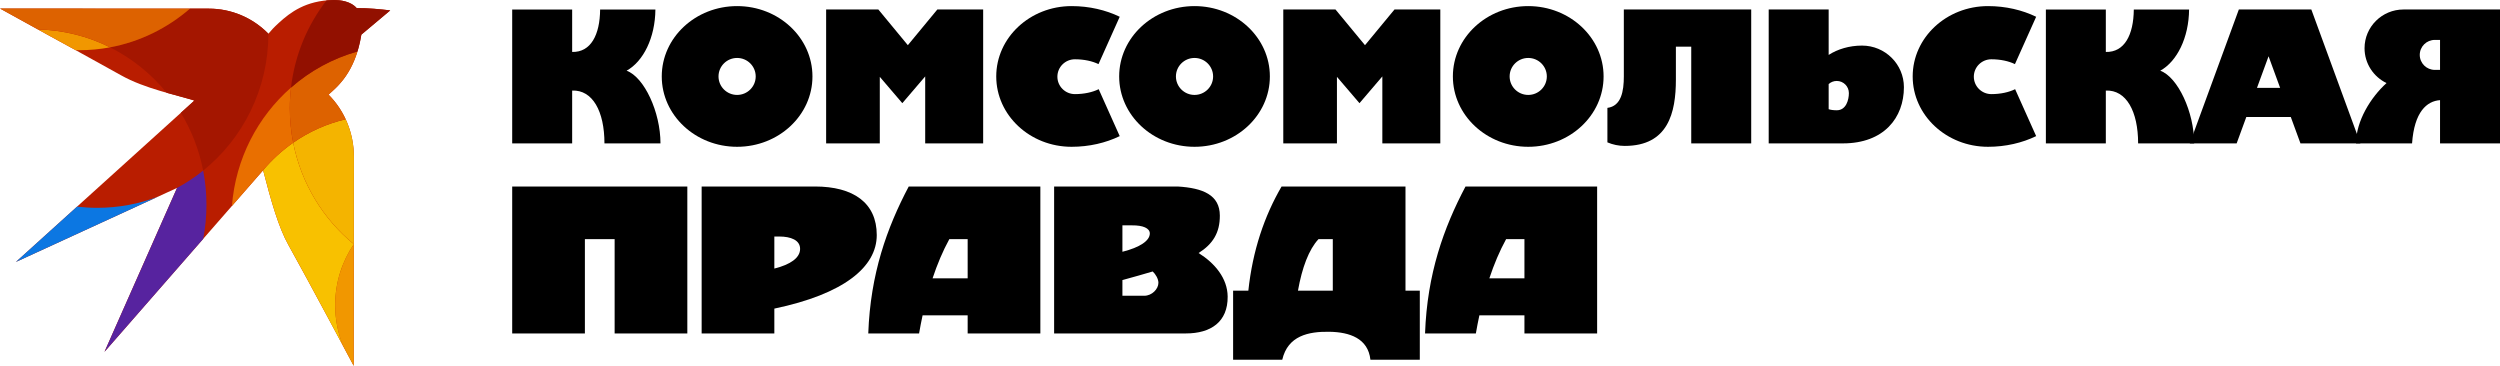 <svg width="205" height="30" viewBox="0 0 205 30" fill="none" xmlns="http://www.w3.org/2000/svg">
<g clip-path="url(#clip0_374_41)">
<path fill-rule="evenodd" clip-rule="evenodd" d="M97.951 0.5C101.362 0.5 104.129 3.083 104.129 6.268C104.129 9.453 101.362 12.037 97.951 12.037C94.539 12.037 91.772 9.453 91.772 6.268C91.772 3.083 94.539 0.5 97.951 0.5ZM97.951 4.752C98.793 4.752 99.475 5.431 99.475 6.268C99.475 7.105 98.793 7.784 97.951 7.784C97.109 7.784 96.426 7.105 96.426 6.268C96.426 5.431 97.109 4.752 97.951 4.752Z" fill="black"/>
<path fill-rule="evenodd" clip-rule="evenodd" d="M87.87 12.037C84.459 12.037 81.692 9.454 81.692 6.268C81.692 3.083 84.459 0.5 87.87 0.5C89.32 0.5 90.672 0.821 91.817 1.375L90.077 5.258C89.574 5.012 88.894 4.861 88.143 4.861C87.35 4.861 86.706 5.5 86.706 6.289C86.706 7.077 87.35 7.717 88.143 7.717C88.901 7.717 89.589 7.563 90.092 7.313L91.817 11.162C90.672 11.716 89.32 12.037 87.87 12.037Z" fill="black"/>
<path fill-rule="evenodd" clip-rule="evenodd" d="M60.443 0.5C63.855 0.5 66.621 3.083 66.621 6.268C66.621 9.453 63.855 12.037 60.443 12.037C57.031 12.037 54.264 9.453 54.264 6.268C54.264 3.083 57.031 0.5 60.443 0.5ZM60.443 4.752C61.285 4.752 61.968 5.431 61.968 6.268C61.968 7.105 61.285 7.784 60.443 7.784C59.601 7.784 58.918 7.105 58.918 6.268C58.918 5.431 59.601 4.752 60.443 4.752Z" fill="black"/>
<path fill-rule="evenodd" clip-rule="evenodd" d="M163.018 12.037C159.607 12.037 156.84 9.454 156.84 6.268C156.84 3.083 159.607 0.5 163.018 0.5C164.468 0.5 165.82 0.821 166.965 1.375L165.225 5.258C164.722 5.012 164.041 4.861 163.291 4.861C162.498 4.861 161.854 5.5 161.854 6.289C161.854 7.077 162.498 7.717 163.291 7.717C164.049 7.717 164.737 7.563 165.24 7.313L166.965 11.162C165.82 11.716 164.468 12.037 163.018 12.037Z" fill="black"/>
<path fill-rule="evenodd" clip-rule="evenodd" d="M118.106 0.778H114.348L111.929 3.705L109.51 0.778H105.229V11.759H109.629V6.3L111.477 8.46L113.352 6.266V11.759H118.106V0.778Z" fill="black"/>
<path fill-rule="evenodd" clip-rule="evenodd" d="M143.599 0.778H133.154L133.155 6.262C133.155 7.482 132.945 8.7 131.807 8.846V11.674C132.251 11.862 132.729 11.965 133.228 11.965C136.792 11.965 137.423 9.244 137.423 6.521V3.829H138.682V11.758H143.599V0.778Z" fill="black"/>
<path fill-rule="evenodd" clip-rule="evenodd" d="M149.95 0.778H145.033V11.758H151.115C154.496 11.758 156.121 9.644 156.121 7.15C156.121 5.267 154.583 3.738 152.687 3.738C151.644 3.738 150.695 4.028 149.95 4.503V0.778ZM150.614 6.638C151.163 6.638 151.608 7.084 151.608 7.634C151.608 8.184 151.387 9.042 150.614 9.042C150.324 9.042 150.109 9.009 149.95 8.954V6.892C150.126 6.734 150.359 6.638 150.614 6.638Z" fill="black"/>
<path fill-rule="evenodd" clip-rule="evenodd" d="M205 0.778H197.089C195.325 0.778 193.893 2.2 193.893 3.954C193.893 5.211 194.629 6.297 195.695 6.812C194.404 7.977 193.194 9.922 193.194 11.758H197.789C197.972 9.174 198.994 8.29 200.083 8.212V11.758H205V0.778ZM200.083 3.272H199.657C198.974 3.272 198.42 3.822 198.42 4.501C198.42 5.18 198.974 5.731 199.657 5.731H200.083V3.272Z" fill="black"/>
<path fill-rule="evenodd" clip-rule="evenodd" d="M125.315 0.5C128.727 0.5 131.494 3.083 131.494 6.268C131.494 9.453 128.727 12.037 125.315 12.037C121.903 12.037 119.136 9.453 119.136 6.268C119.136 3.083 121.903 0.5 125.315 0.5ZM125.315 4.752C126.157 4.752 126.84 5.431 126.84 6.268C126.84 7.105 126.157 7.784 125.315 7.784C124.473 7.784 123.79 7.105 123.79 6.268C123.79 5.431 124.473 4.752 125.315 4.752Z" fill="black"/>
<path fill-rule="evenodd" clip-rule="evenodd" d="M46.917 7.426V11.759H42V0.779H46.917V4.26C48.448 4.298 49.194 2.856 49.21 0.779H53.743C53.723 3.099 52.75 5.041 51.381 5.797C52.828 6.328 54.159 9.189 54.159 11.759H49.565C49.565 9.123 48.591 7.358 46.917 7.426Z" fill="black"/>
<path fill-rule="evenodd" clip-rule="evenodd" d="M172.678 7.426V11.759H167.762V0.779H172.678V4.26C174.209 4.298 174.955 2.856 174.972 0.779H179.505C179.485 3.099 178.511 5.041 177.142 5.797C178.589 6.328 179.921 9.189 179.921 11.759H175.326C175.326 9.123 174.352 7.358 172.678 7.426Z" fill="black"/>
<path fill-rule="evenodd" clip-rule="evenodd" d="M80.619 0.778H76.862L74.443 3.705L72.024 0.778H67.743V11.759H72.143V6.3L73.99 8.46L75.866 6.266V11.759H80.619V0.778Z" fill="black"/>
<path fill-rule="evenodd" clip-rule="evenodd" d="M189.529 0.778L193.551 11.758H188.638L187.845 9.593H184.198L183.405 11.758H179.563L183.585 0.778H189.529ZM186.971 7.205L186.022 4.614L185.072 7.205H186.971Z" fill="black"/>
<path fill-rule="evenodd" clip-rule="evenodd" d="M85.309 15.293H74.516C72.73 18.672 71.373 22.452 71.198 27.342H75.365C75.451 26.842 75.547 26.346 75.652 25.859H79.348V27.342H85.309V15.293ZM79.348 19.609V22.822H76.471C76.855 21.665 77.31 20.585 77.845 19.609H79.348Z" fill="black"/>
<path fill-rule="evenodd" clip-rule="evenodd" d="M86.438 15.293V27.342H97.246C99.28 27.342 100.689 26.403 100.668 24.317C100.653 22.811 99.612 21.581 98.285 20.748C99.454 20.01 100.032 19.085 100.027 17.68C100.021 15.99 98.654 15.418 96.57 15.293H86.438ZM92.038 24.252H93.827C94.456 24.252 94.991 23.704 94.99 23.188C94.989 22.871 94.764 22.483 94.521 22.261C93.771 22.486 92.943 22.717 92.038 22.966V24.252ZM92.038 18.479H92.826C93.718 18.47 94.286 18.709 94.285 19.146C94.282 19.738 93.476 20.284 92.038 20.646V18.479Z" fill="black"/>
<path fill-rule="evenodd" clip-rule="evenodd" d="M57.535 15.293V27.342H63.496V25.306C69.192 24.113 71.894 21.898 71.894 19.274C71.894 16.628 69.97 15.293 66.828 15.293H57.535ZM63.496 22.023C64.832 21.689 65.598 21.138 65.608 20.422C65.619 19.682 64.831 19.395 63.911 19.395H63.496V22.023Z" fill="black"/>
<path fill-rule="evenodd" clip-rule="evenodd" d="M47.961 19.609H50.4V27.342H56.361V15.293H42V27.342H47.961V19.609Z" fill="black"/>
<path fill-rule="evenodd" clip-rule="evenodd" d="M115.25 15.293H105.089C103.675 17.727 102.718 20.533 102.364 23.835H101.115V29.5H105.144C105.6 27.529 107.295 27.172 109.039 27.206C110.656 27.237 112.183 27.736 112.375 29.5H116.424V23.835H115.25V15.293ZM109.289 19.609V23.835H106.433C106.767 21.955 107.324 20.458 108.117 19.609H109.289Z" fill="black"/>
<path fill-rule="evenodd" clip-rule="evenodd" d="M130.965 15.293H120.172C118.387 18.672 117.029 22.452 116.854 27.342H121.021C121.108 26.842 121.203 26.346 121.308 25.859H125.004V27.342H130.965V15.293ZM125.004 19.609V22.822H122.127C122.511 21.665 122.966 20.585 123.501 19.609H125.004Z" fill="black"/>
</g>
<g clip-path="url(#clip1_374_41)">
<path fill-rule="evenodd" clip-rule="evenodd" d="M4.221 3.027L0 0.699C0 0.699 11.614 0.705 17.138 0.708C18.966 0.71 20.718 1.45 22.009 2.767C22.268 2.462 22.406 2.295 22.868 1.872C23.811 1.009 25.078 0.048 27.314 0.001C27.943 -0.012 28.791 0.127 29.245 0.663C30.193 0.657 31.195 0.756 32 0.852L29.631 2.841C29.122 5.983 27.624 7.143 26.939 7.76C28.279 9.103 29.022 10.945 29.02 12.858C29.015 18.466 29.004 30 29.004 30C29.004 30 25.308 23.052 23.65 20.088C22.852 18.664 22.24 16.531 21.575 13.961C21.354 14.218 8.567 28.851 8.567 28.851L14.518 15.409L1.299 21.482C1.299 21.482 15.423 8.717 15.941 8.246C14.437 7.771 11.878 7.272 9.93 6.176C7.883 5.025 4.221 3.027 4.221 3.027Z" fill="#B91D00"/>
<path fill-rule="evenodd" clip-rule="evenodd" d="M12.967 16.121L1.3 21.482C1.3 21.482 3.568 19.432 6.319 16.944C6.86 17.009 7.41 17.042 7.968 17.042C9.728 17.042 11.414 16.72 12.967 16.121Z" fill="#0C77E2"/>
<path fill-rule="evenodd" clip-rule="evenodd" d="M14.518 15.409C15.275 15.002 15.992 14.525 16.66 13.988C16.836 14.895 16.929 15.833 16.929 16.793C16.929 17.749 16.837 18.683 16.662 19.586C12.977 23.804 8.567 28.85 8.567 28.85L14.518 15.409Z" fill="#57239F"/>
<path fill-rule="evenodd" clip-rule="evenodd" d="M3.114 2.416C5.231 2.464 7.234 2.986 9.023 3.882C8.194 4.038 7.339 4.119 6.466 4.119C6.381 4.119 6.296 4.118 6.212 4.117C5.087 3.499 4.221 3.026 4.221 3.026L3.114 2.416Z" fill="#F19700"/>
<path fill-rule="evenodd" clip-rule="evenodd" d="M15.576 0.707L17.138 0.708C18.966 0.709 20.718 1.449 22.008 2.766C22.006 7.309 19.915 11.369 16.66 13.988C16.327 12.281 15.698 10.683 14.829 9.252C15.456 8.684 15.861 8.318 15.941 8.245C15.323 8.05 14.526 7.851 13.667 7.607C12.399 6.057 10.819 4.782 9.023 3.882C11.493 3.42 13.738 2.3 15.576 0.707Z" fill="#A41600"/>
<path fill-rule="evenodd" clip-rule="evenodd" d="M29.013 20.021L29.004 30C29.004 30 28.658 29.35 28.131 28.364C27.714 27.332 27.484 26.203 27.484 25.019C27.484 23.163 28.049 21.441 29.013 20.021Z" fill="#F19700"/>
<path fill-rule="evenodd" clip-rule="evenodd" d="M21.575 13.96C22.295 13.103 23.124 12.344 24.04 11.704C24.699 15.042 26.502 17.962 29.013 20.021C28.049 21.441 27.483 23.163 27.483 25.019C27.483 26.202 27.713 27.332 28.131 28.363C26.934 26.123 24.801 22.145 23.65 20.088C22.852 18.663 22.24 16.53 21.575 13.96Z" fill="#F8C100"/>
<path fill-rule="evenodd" clip-rule="evenodd" d="M19.019 16.888C19.317 13.017 21.133 9.576 23.862 7.183C23.797 7.738 23.764 8.303 23.764 8.875C23.764 9.844 23.859 10.79 24.04 11.704C23.124 12.344 22.295 13.103 21.575 13.96C21.513 14.032 20.479 15.216 19.019 16.888Z" fill="#E96F00"/>
<path fill-rule="evenodd" clip-rule="evenodd" d="M28.346 9.78C28.788 10.733 29.022 11.784 29.021 12.858L29.014 20.021C26.502 17.962 24.699 15.042 24.04 11.704C25.324 10.807 26.78 10.146 28.346 9.78Z" fill="#F4B400"/>
<path fill-rule="evenodd" clip-rule="evenodd" d="M29.312 4.223C28.657 6.346 27.512 7.243 26.939 7.76C27.527 8.349 28 9.035 28.346 9.78C26.78 10.146 25.324 10.807 24.04 11.705C23.859 10.79 23.764 9.844 23.764 8.875C23.764 8.303 23.797 7.738 23.862 7.183C25.419 5.817 27.273 4.792 29.312 4.223Z" fill="#DD6200"/>
<path fill-rule="evenodd" clip-rule="evenodd" d="M26.776 0.031C26.949 0.015 27.128 0.005 27.314 0.001C27.943 -0.012 28.791 0.126 29.245 0.663C30.193 0.656 31.195 0.755 32 0.852L29.631 2.841C29.549 3.352 29.44 3.81 29.312 4.223C27.273 4.792 25.419 5.817 23.862 7.183C24.173 4.502 25.213 2.048 26.776 0.031Z" fill="#921000"/>
<path fill-rule="evenodd" clip-rule="evenodd" d="M15.575 0.707C13.738 2.299 11.493 3.42 9.023 3.882C7.234 2.986 5.231 2.463 3.114 2.416L0 0.698L15.575 0.707Z" fill="#DD6200"/>
</g>
<defs>
<clipPath id="clip0_374_41">
<rect width="163" height="30" fill="white" transform="translate(42)"/>
</clipPath>
<clipPath id="clip1_374_41">
<rect width="32" height="30" fill="white"/>
</clipPath>
</defs>
</svg>
